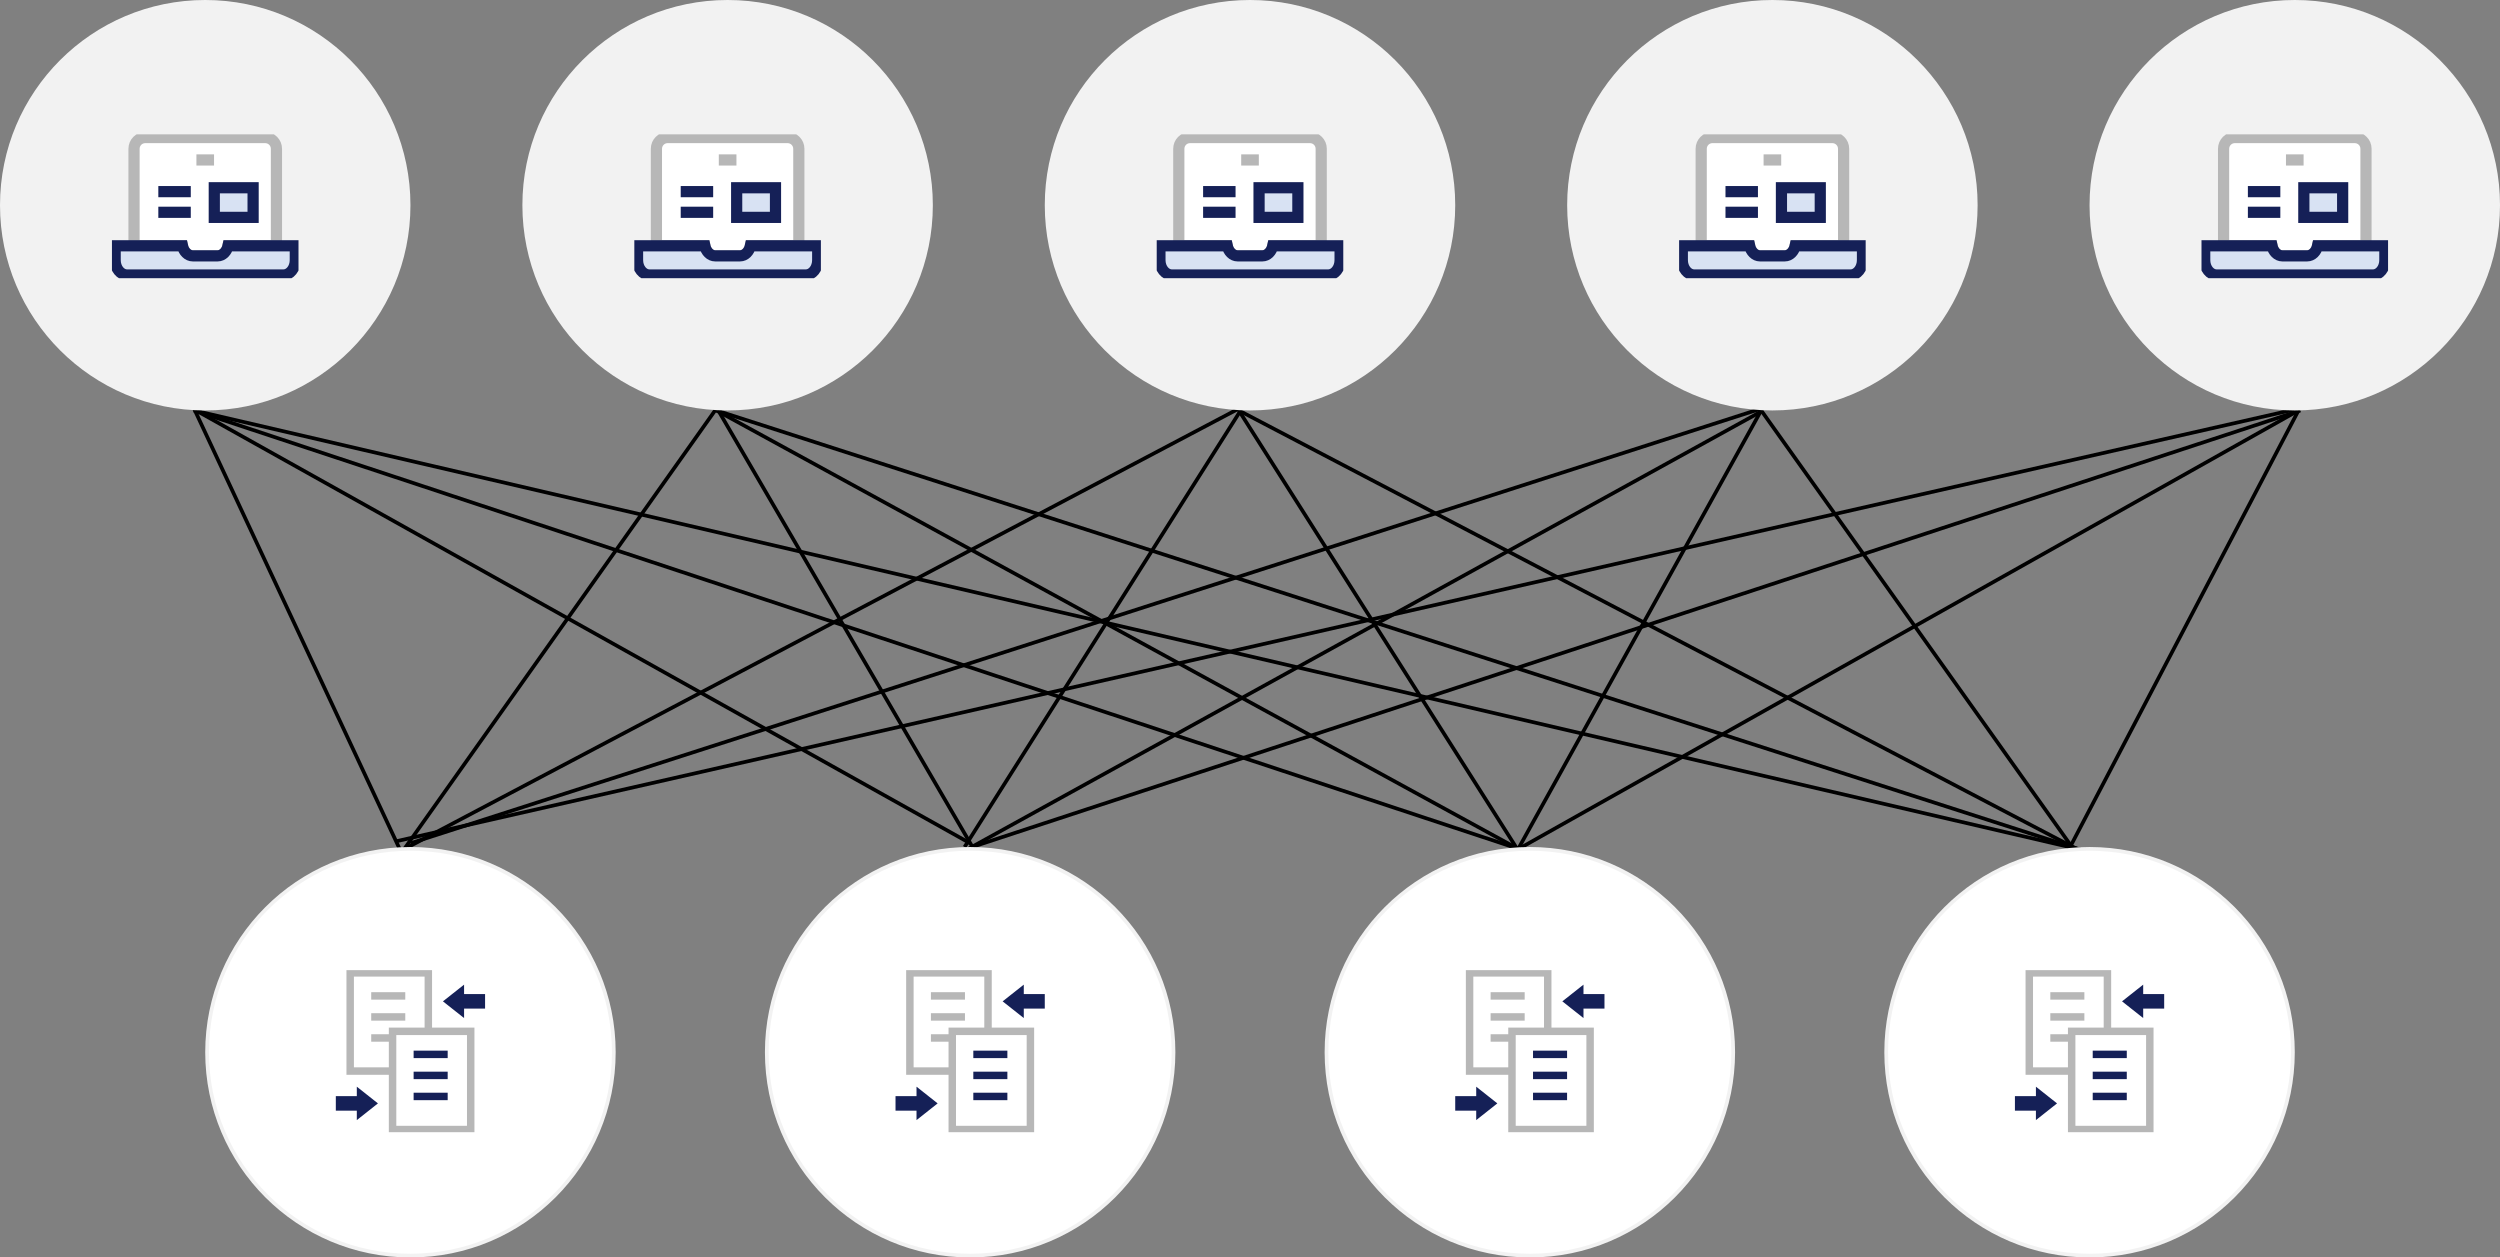 <svg width="670" height="337" viewBox="0 0 670 337" fill="none" xmlns="http://www.w3.org/2000/svg">
<rect x="0" y="0" width="670" height="337" fill="#808080" stroke="none"/>
<path d="M108.5 230.5L52 109.5" stroke="black"/>
<path d="M260 226L52.5 110" stroke="black"/>
<path d="M410 228.5L52 110" stroke="black"/>
<path d="M561 228.5L52 110" stroke="black"/>
<path d="M108 228L192 109.5" stroke="black"/>
<path d="M261.5 228.5L192.5 110" stroke="black"/>
<path d="M410.5 229.5L192 110" stroke="black"/>
<path d="M560 228.5L192 110" stroke="black"/>
<path d="M107.5 228L332 109.5" stroke="black"/>
<path d="M258.5 227L332.5 110" stroke="black"/>
<path d="M408.5 230.5L332 110" stroke="black"/>
<path d="M556.5 227.5L332 110" stroke="black"/>
<path d="M110 226L472 109.5" stroke="black"/>
<path d="M259.5 227.5L472.5 110" stroke="black"/>
<path d="M405.5 230L472 110" stroke="black"/>
<path d="M556 228L472 110" stroke="black"/>
<path d="M106 225.5L616 109.5" stroke="black"/>
<path d="M260.5 227L616.5 110" stroke="black"/>
<path d="M407 227.5L616 110" stroke="black"/>
<path d="M554 228.5L616 110" stroke="black"/>
<circle cx="55" cy="55" r="55" fill="#F2F2F2"/>
<g clip-path="url(#clip0_50_185)">
<path d="M51.675 68.567H58.325C59.664 68.567 60.785 67.418 61.113 65.871H74.085V39.868C74.085 38.207 72.735 36.862 71.079 36.862H38.926C37.265 36.862 35.92 38.207 35.92 39.868V65.871H48.893C49.221 67.418 50.336 68.567 51.675 68.567Z" fill="white" stroke="#B7B7B7" stroke-width="3"/>
<path d="M61.113 65.872C60.785 67.418 59.67 68.567 58.325 68.567H51.675C50.336 68.567 49.221 67.418 48.893 65.872H30.862V69.717C30.862 71.912 32.288 73.694 34.047 73.694H75.965C77.718 73.694 79.144 71.918 79.144 69.717V65.872H61.113Z" fill="#D8E2F3" stroke="#152057" stroke-width="3"/>
<path d="M52.641 42.869H57.365" stroke="#B7B7B7" stroke-width="3"/>
<path d="M42.432 51.358H51.129" stroke="#152057" stroke-width="3"/>
<path d="M42.432 56.894H51.129" stroke="#152057" stroke-width="3"/>
<path d="M67.832 50.318H57.428V58.256H67.832V50.318Z" fill="#D8E2F3" stroke="#152057" stroke-width="3"/>
</g>
<circle cx="195" cy="55" r="55" fill="#F2F2F2"/>
<g clip-path="url(#clip1_50_185)">
<path d="M191.675 68.567H198.325C199.664 68.567 200.785 67.418 201.113 65.871H214.086V39.868C214.086 38.207 212.735 36.862 211.079 36.862H178.926C177.265 36.862 175.92 38.207 175.92 39.868V65.871H188.893C189.221 67.418 190.336 68.567 191.675 68.567Z" fill="white" stroke="#B7B7B7" stroke-width="3"/>
<path d="M201.113 65.872C200.785 67.418 199.67 68.567 198.325 68.567H191.675C190.336 68.567 189.221 67.418 188.893 65.872H170.862V69.717C170.862 71.912 172.288 73.694 174.046 73.694H215.965C217.718 73.694 219.144 71.918 219.144 69.717V65.872H201.113Z" fill="#D8E2F3" stroke="#152057" stroke-width="3"/>
<path d="M192.641 42.869H197.365" stroke="#B7B7B7" stroke-width="3"/>
<path d="M182.432 51.358H191.129" stroke="#152057" stroke-width="3"/>
<path d="M182.432 56.894H191.129" stroke="#152057" stroke-width="3"/>
<path d="M207.832 50.318H197.428V58.256H207.832V50.318Z" fill="#D8E2F3" stroke="#152057" stroke-width="3"/>
</g>
<circle cx="335" cy="55" r="55" fill="#F2F2F2"/>
<g clip-path="url(#clip2_50_185)">
<path d="M331.675 68.567H338.325C339.664 68.567 340.785 67.418 341.113 65.871H354.086V39.868C354.086 38.207 352.735 36.862 351.079 36.862H318.926C317.265 36.862 315.92 38.207 315.92 39.868V65.871H328.893C329.221 67.418 330.336 68.567 331.675 68.567Z" fill="white" stroke="#B7B7B7" stroke-width="3"/>
<path d="M341.113 65.872C340.785 67.418 339.67 68.567 338.325 68.567H331.675C330.336 68.567 329.221 67.418 328.893 65.872H310.862V69.717C310.862 71.912 312.288 73.694 314.046 73.694H355.965C357.718 73.694 359.144 71.918 359.144 69.717V65.872H341.113Z" fill="#D8E2F3" stroke="#152057" stroke-width="3"/>
<path d="M332.641 42.869H337.365" stroke="#B7B7B7" stroke-width="3"/>
<path d="M322.432 51.358H331.129" stroke="#152057" stroke-width="3"/>
<path d="M322.432 56.894H331.129" stroke="#152057" stroke-width="3"/>
<path d="M347.832 50.318H337.428V58.256H347.832V50.318Z" fill="#D8E2F3" stroke="#152057" stroke-width="3"/>
</g>
<circle cx="475" cy="55" r="55" fill="#F2F2F2"/>
<g clip-path="url(#clip3_50_185)">
<path d="M471.675 68.567H478.325C479.664 68.567 480.785 67.418 481.113 65.871H494.086V39.868C494.086 38.207 492.735 36.862 491.08 36.862H458.926C457.265 36.862 455.92 38.207 455.92 39.868V65.871H468.893C469.221 67.418 470.336 68.567 471.675 68.567Z" fill="white" stroke="#B7B7B7" stroke-width="3"/>
<path d="M481.113 65.872C480.785 67.418 479.67 68.567 478.325 68.567H471.675C470.336 68.567 469.221 67.418 468.893 65.872H450.862V69.717C450.862 71.912 452.288 73.694 454.046 73.694H495.965C497.718 73.694 499.144 71.918 499.144 69.717V65.872H481.113Z" fill="#D8E2F3" stroke="#152057" stroke-width="3"/>
<path d="M472.641 42.869H477.365" stroke="#B7B7B7" stroke-width="3"/>
<path d="M462.432 51.358H471.129" stroke="#152057" stroke-width="3"/>
<path d="M462.432 56.894H471.129" stroke="#152057" stroke-width="3"/>
<path d="M487.832 50.318H477.428V58.256H487.832V50.318Z" fill="#D8E2F3" stroke="#152057" stroke-width="3"/>
</g>
<circle cx="615" cy="55" r="55" fill="#F2F2F2"/>
<g clip-path="url(#clip4_50_185)">
<path d="M611.675 68.567H618.325C619.664 68.567 620.785 67.418 621.113 65.871H634.086V39.868C634.086 38.207 632.735 36.862 631.08 36.862H598.926C597.265 36.862 595.92 38.207 595.92 39.868V65.871H608.893C609.221 67.418 610.336 68.567 611.675 68.567Z" fill="white" stroke="#B7B7B7" stroke-width="3"/>
<path d="M621.113 65.872C620.785 67.418 619.67 68.567 618.325 68.567H611.675C610.336 68.567 609.221 67.418 608.893 65.872H590.862V69.717C590.862 71.912 592.288 73.694 594.046 73.694H635.965C637.718 73.694 639.144 71.918 639.144 69.717V65.872H621.113Z" fill="#D8E2F3" stroke="#152057" stroke-width="3"/>
<path d="M612.641 42.869H617.365" stroke="#B7B7B7" stroke-width="3"/>
<path d="M602.432 51.358H611.129" stroke="#152057" stroke-width="3"/>
<path d="M602.432 56.894H611.129" stroke="#152057" stroke-width="3"/>
<path d="M627.832 50.318H617.428V58.256H627.832V50.318Z" fill="#D8E2F3" stroke="#152057" stroke-width="3"/>
</g>
<circle cx="110" cy="282" r="54.5" fill="white" stroke="#F2F2F2"/>
<g clip-path="url(#clip5_50_185)">
<path d="M114.791 260.726H93.849V287.038H114.791V260.726Z" fill="white" stroke="#B7B7B7" stroke-width="2"/>
<path d="M99.486 266.904H108.613" stroke="#B7B7B7" stroke-width="2"/>
<path d="M99.486 272.536H108.613" stroke="#B7B7B7" stroke-width="2"/>
<path d="M99.486 278.177H108.613" stroke="#B7B7B7" stroke-width="2"/>
<path d="M126.151 276.395H105.209V302.707H126.151V276.395Z" fill="white" stroke="#B7B7B7" stroke-width="2"/>
<path d="M110.85 282.573H119.977" stroke="#152057" stroke-width="2"/>
<path d="M110.85 288.209H119.977" stroke="#152057" stroke-width="2"/>
<path d="M110.85 293.846H119.977" stroke="#152057" stroke-width="2"/>
<path d="M101.287 295.71L95.626 291.231V293.763H90V297.656H95.626V300.189L101.287 295.71Z" fill="#152057"/>
<path d="M118.708 268.362L124.374 272.841V270.309H130V266.416H124.374V263.883L118.708 268.362Z" fill="#152057"/>
</g>
<circle cx="260" cy="282" r="54.5" fill="white" stroke="#F2F2F2"/>
<g clip-path="url(#clip6_50_185)">
<path d="M264.791 260.726H243.849V287.038H264.791V260.726Z" fill="white" stroke="#B7B7B7" stroke-width="2"/>
<path d="M249.486 266.904H258.613" stroke="#B7B7B7" stroke-width="2"/>
<path d="M249.486 272.536H258.613" stroke="#B7B7B7" stroke-width="2"/>
<path d="M249.486 278.177H258.613" stroke="#B7B7B7" stroke-width="2"/>
<path d="M276.151 276.395H255.209V302.707H276.151V276.395Z" fill="white" stroke="#B7B7B7" stroke-width="2"/>
<path d="M260.85 282.573H269.977" stroke="#152057" stroke-width="2"/>
<path d="M260.85 288.209H269.977" stroke="#152057" stroke-width="2"/>
<path d="M260.85 293.846H269.977" stroke="#152057" stroke-width="2"/>
<path d="M251.287 295.71L245.626 291.231V293.763H240V297.656H245.626V300.189L251.287 295.71Z" fill="#152057"/>
<path d="M268.708 268.362L274.374 272.841V270.309H280V266.416H274.374V263.883L268.708 268.362Z" fill="#152057"/>
</g>
<circle cx="410" cy="282" r="54.5" fill="white" stroke="#F2F2F2"/>
<g clip-path="url(#clip7_50_185)">
<path d="M414.791 260.726H393.849V287.038H414.791V260.726Z" fill="white" stroke="#B7B7B7" stroke-width="2"/>
<path d="M399.485 266.904H408.613" stroke="#B7B7B7" stroke-width="2"/>
<path d="M399.485 272.536H408.613" stroke="#B7B7B7" stroke-width="2"/>
<path d="M399.485 278.177H408.613" stroke="#B7B7B7" stroke-width="2"/>
<path d="M426.151 276.395H405.209V302.707H426.151V276.395Z" fill="white" stroke="#B7B7B7" stroke-width="2"/>
<path d="M410.85 282.573H419.977" stroke="#152057" stroke-width="2"/>
<path d="M410.85 288.209H419.977" stroke="#152057" stroke-width="2"/>
<path d="M410.85 293.846H419.977" stroke="#152057" stroke-width="2"/>
<path d="M401.287 295.71L395.626 291.231V293.763H390V297.656H395.626V300.189L401.287 295.71Z" fill="#152057"/>
<path d="M418.708 268.362L424.374 272.841V270.309H430V266.416H424.374V263.883L418.708 268.362Z" fill="#152057"/>
</g>
<circle cx="560" cy="282" r="54.5" fill="white" stroke="#F2F2F2"/>
<g clip-path="url(#clip8_50_185)">
<path d="M564.791 260.726H543.849V287.038H564.791V260.726Z" fill="white" stroke="#B7B7B7" stroke-width="2"/>
<path d="M549.485 266.904H558.613" stroke="#B7B7B7" stroke-width="2"/>
<path d="M549.485 272.536H558.613" stroke="#B7B7B7" stroke-width="2"/>
<path d="M549.485 278.177H558.613" stroke="#B7B7B7" stroke-width="2"/>
<path d="M576.151 276.395H555.209V302.707H576.151V276.395Z" fill="white" stroke="#B7B7B7" stroke-width="2"/>
<path d="M560.85 282.573H569.977" stroke="#152057" stroke-width="2"/>
<path d="M560.85 288.209H569.977" stroke="#152057" stroke-width="2"/>
<path d="M560.85 293.846H569.977" stroke="#152057" stroke-width="2"/>
<path d="M551.287 295.71L545.626 291.231V293.763H540V297.656H545.626V300.189L551.287 295.71Z" fill="#152057"/>
<path d="M568.708 268.362L574.374 272.841V270.309H580V266.416H574.374V263.883L568.708 268.362Z" fill="#152057"/>
</g>
<defs>
<clipPath id="clip0_50_185">
<rect width="50" height="38.556" fill="white" transform="translate(30 36)"/>
</clipPath>
<clipPath id="clip1_50_185">
<rect width="50" height="38.556" fill="white" transform="translate(170 36)"/>
</clipPath>
<clipPath id="clip2_50_185">
<rect width="50" height="38.556" fill="white" transform="translate(310 36)"/>
</clipPath>
<clipPath id="clip3_50_185">
<rect width="50" height="38.556" fill="white" transform="translate(450 36)"/>
</clipPath>
<clipPath id="clip4_50_185">
<rect width="50" height="38.556" fill="white" transform="translate(590 36)"/>
</clipPath>
<clipPath id="clip5_50_185">
<rect width="40" height="43.433" fill="white" transform="translate(90 260)"/>
</clipPath>
<clipPath id="clip6_50_185">
<rect width="40" height="43.433" fill="white" transform="translate(240 260)"/>
</clipPath>
<clipPath id="clip7_50_185">
<rect width="40" height="43.433" fill="white" transform="translate(390 260)"/>
</clipPath>
<clipPath id="clip8_50_185">
<rect width="40" height="43.433" fill="white" transform="translate(540 260)"/>
</clipPath>
</defs>
</svg>
